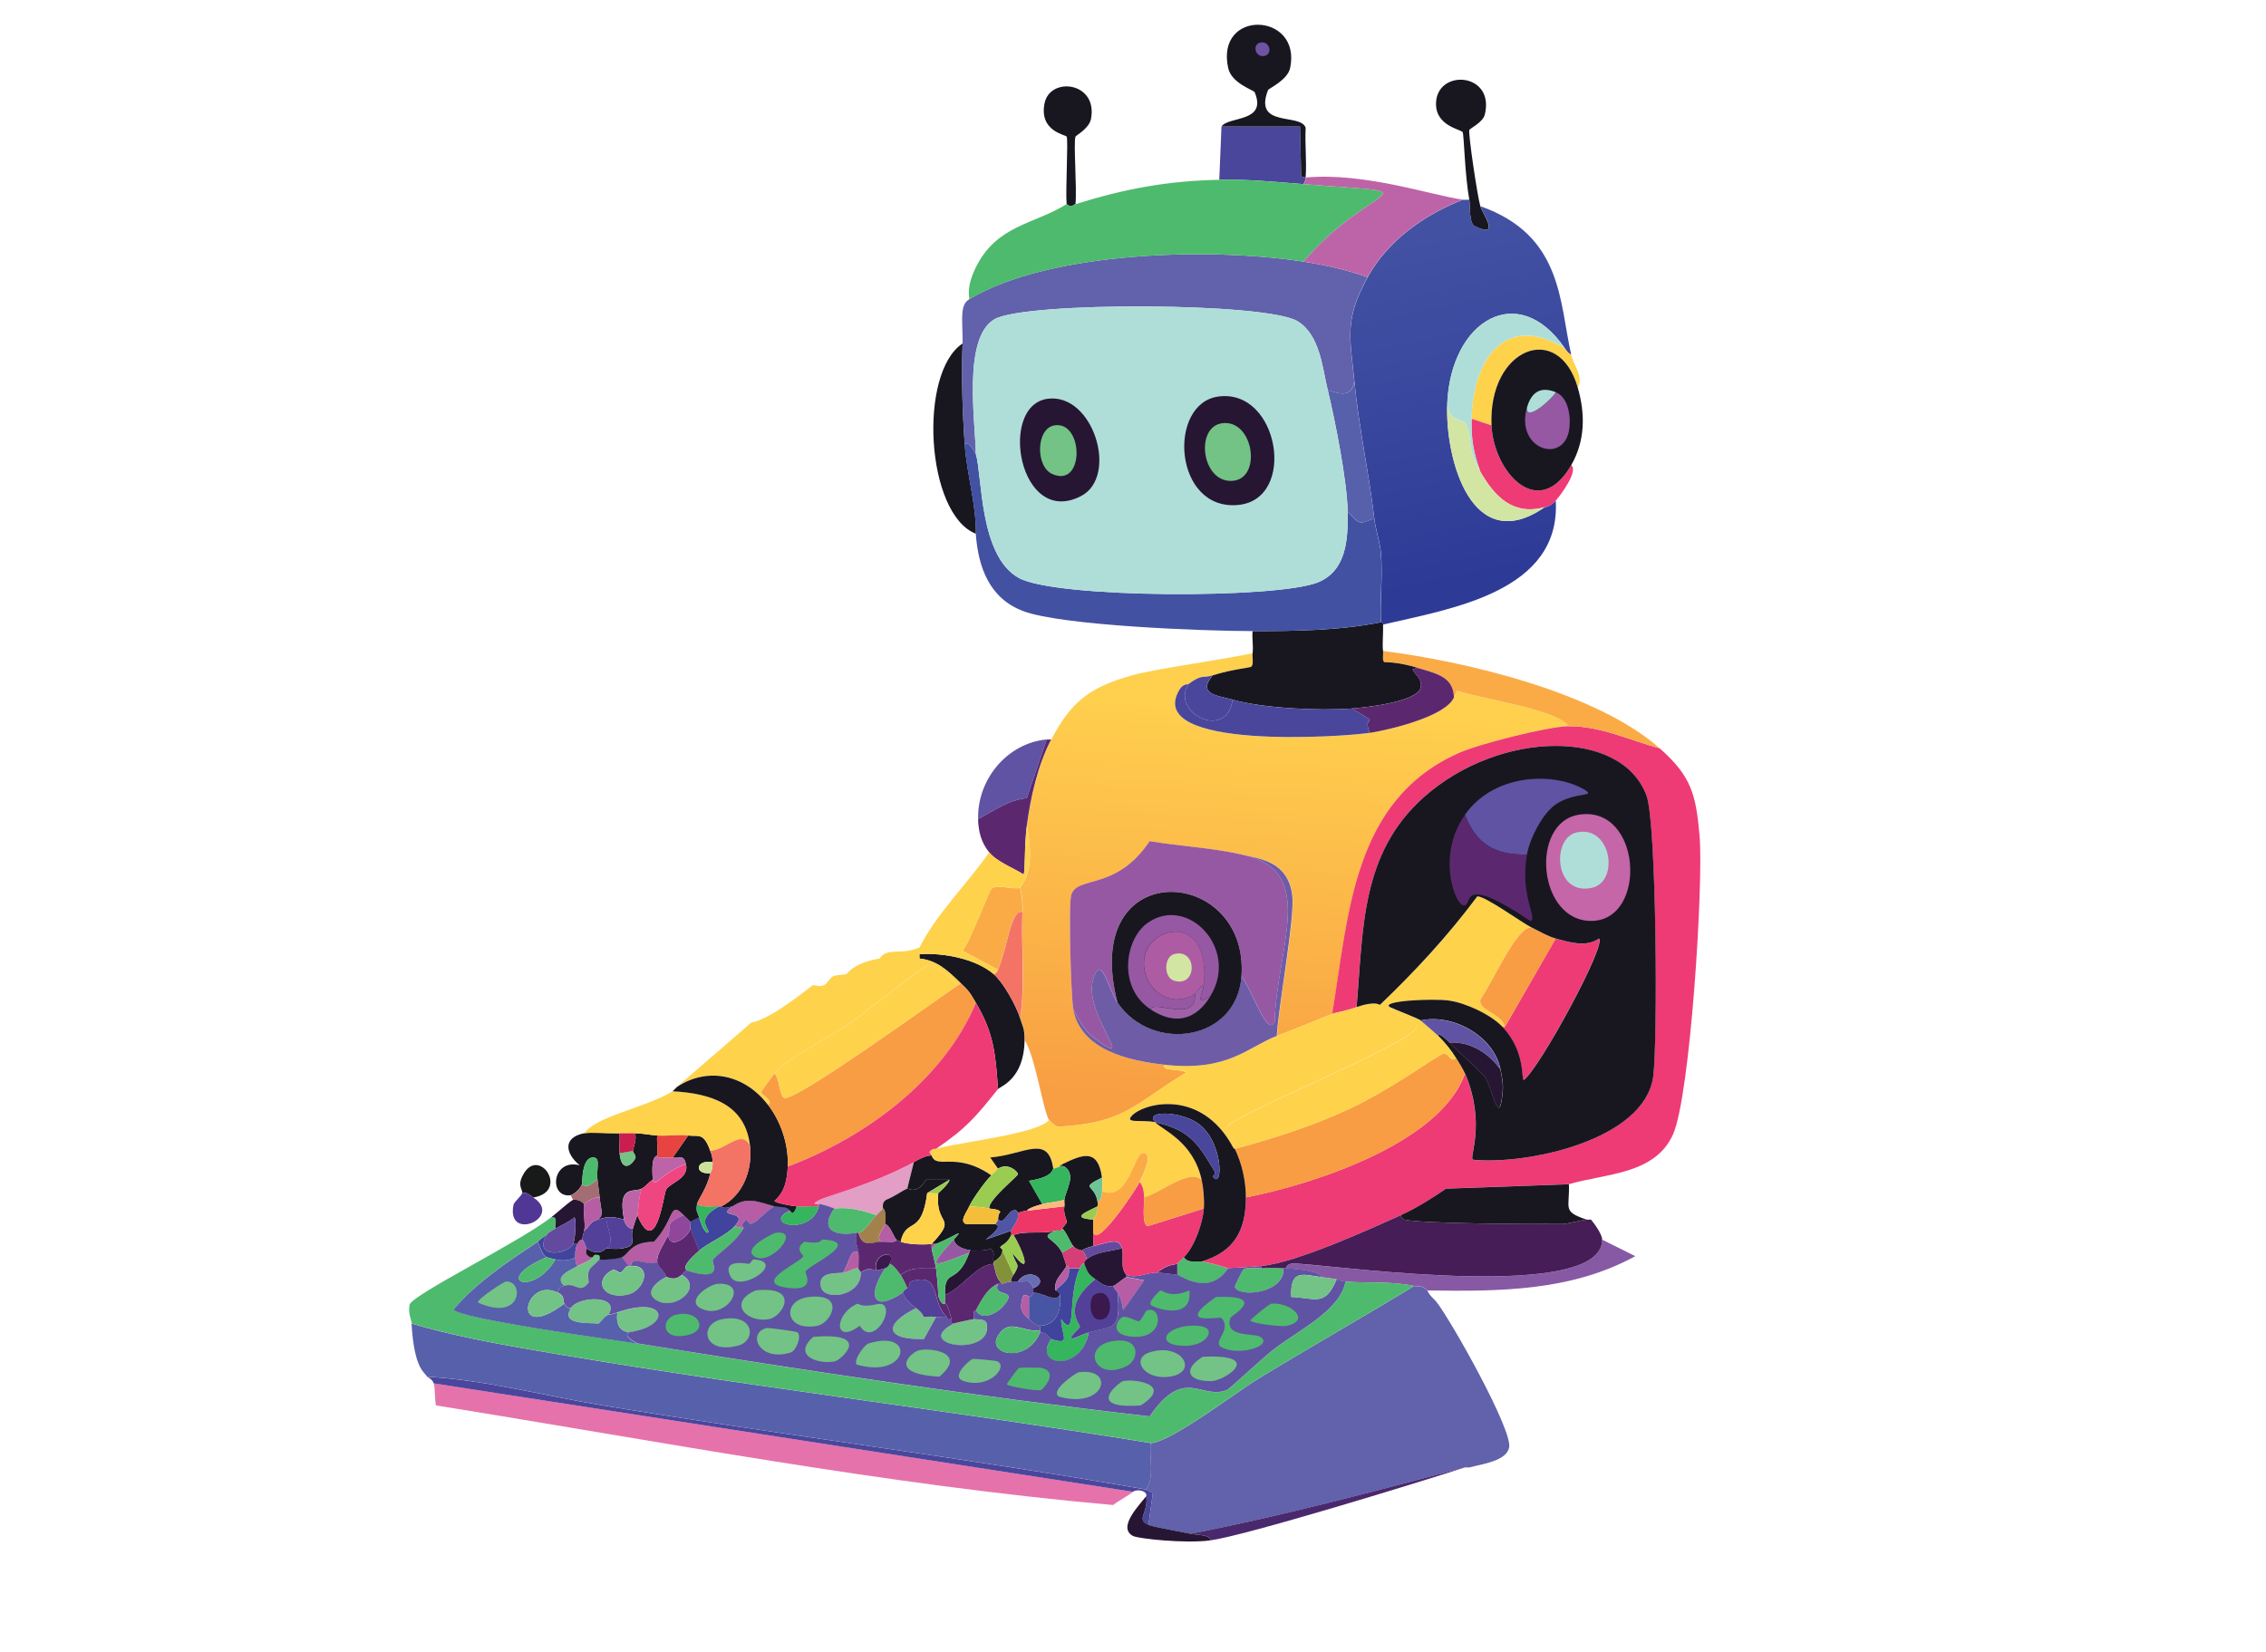 <?xml version="1.0" encoding="UTF-8"?>
<svg id="Layer_1" data-name="Layer 1" xmlns="http://www.w3.org/2000/svg" xmlns:xlink="http://www.w3.org/1999/xlink" viewBox="0 0 297.99 217.25">
  <defs>
    <style>
      .cls-1 {
        fill: url(#linear-gradient);
      }

      .cls-1, .cls-2, .cls-3, .cls-4, .cls-5, .cls-6, .cls-7, .cls-8, .cls-9, .cls-10, .cls-11, .cls-12, .cls-13, .cls-14, .cls-15, .cls-16, .cls-17, .cls-18, .cls-19, .cls-20, .cls-21, .cls-22, .cls-23, .cls-24, .cls-25, .cls-26, .cls-27, .cls-28, .cls-29, .cls-30, .cls-31, .cls-32, .cls-33, .cls-34, .cls-35, .cls-36, .cls-37, .cls-38, .cls-39, .cls-40, .cls-41, .cls-42, .cls-43, .cls-44, .cls-45, .cls-46, .cls-47, .cls-48, .cls-49, .cls-50, .cls-51, .cls-52, .cls-53, .cls-54, .cls-55, .cls-56, .cls-57, .cls-58 {
        stroke-width: 0px;
      }

      .cls-2 {
        fill: url(#linear-gradient-2);
      }

      .cls-3 {
        fill: #f89d43;
      }

      .cls-4 {
        fill: #f4be3a;
      }

      .cls-5 {
        fill: #49469c;
      }

      .cls-6 {
        fill: #6053a3;
      }

      .cls-7 {
        fill: #4a286d;
      }

      .cls-8 {
        fill: #534099;
      }

      .cls-9 {
        fill: #5055a5;
      }

      .cls-10 {
        fill: #4eba6d;
      }

      .cls-11 {
        fill: #271633;
      }

      .cls-12 {
        fill: #513795;
      }

      .cls-13 {
        fill: #3b184d;
      }

      .cls-14 {
        fill: #5b2870;
      }

      .cls-15 {
        fill: #4854a4;
      }

      .cls-16 {
        fill: #644a9e;
      }

      .cls-17 {
        fill: #6261ab;
      }

      .cls-18 {
        fill: #9658a3;
      }

      .cls-19 {
        fill: #461d56;
      }

      .cls-20 {
        fill: #6f52a2;
      }

      .cls-21 {
        fill: #a46d73;
      }

      .cls-22 {
        fill: #6fc493;
      }

      .cls-23 {
        fill: #6e5ca7;
      }

      .cls-24 {
        fill: #a3814d;
      }

      .cls-25 {
        fill: #584a60;
      }

      .cls-26 {
        fill: #5760ab;
      }

      .cls-27 {
        fill: #839239;
      }

      .cls-28 {
        fill: #181a19;
      }

      .cls-29 {
        fill: #181720;
      }

      .cls-30 {
        fill: #35b55d;
      }

      .cls-31 {
        fill: #40449c;
      }

      .cls-32 {
        fill: #4351a3;
      }

      .cls-33 {
        fill: #cbe199;
      }

      .cls-34 {
        fill: #afded8;
      }

      .cls-35 {
        fill: #e39ec6;
      }

      .cls-36 {
        fill: #ca1e50;
      }

      .cls-37 {
        fill: #ad5ca4;
      }

      .cls-38 {
        fill: #d2e5a3;
      }

      .cls-39 {
        fill: #d53e77;
      }

      .cls-40 {
        fill: #bd64a8;
      }

      .cls-41 {
        fill: #c466a8;
      }

      .cls-42 {
        fill: #9e61a8;
      }

      .cls-43 {
        fill: #b55ea5;
      }

      .cls-44 {
        fill: #b5529f;
      }

      .cls-45 {
        fill: #8f469b;
      }

      .cls-46 {
        fill: #9bcc52;
      }

      .cls-47 {
        fill: #8759a4;
      }

      .cls-48 {
        fill: #72c385;
      }

      .cls-49 {
        fill: #ef4580;
      }

      .cls-50 {
        fill: #f37365;
      }

      .cls-51 {
        fill: #e74340;
      }

      .cls-52 {
        fill: #e672ac;
      }

      .cls-53 {
        fill: #fbab46;
      }

      .cls-54 {
        fill: #ffd24c;
      }

      .cls-55 {
        fill: #fcbb7c;
      }

      .cls-56 {
        fill: #ee3b75;
      }

      .cls-57 {
        fill: #ee3767;
      }

      .cls-58 {
        fill: #676eb3;
      }
    </style>
    <linearGradient id="linear-gradient" x1="171.08" y1="92.52" x2="167.77" y2="146.25" gradientUnits="userSpaceOnUse">
      <stop offset="0" stop-color="#ffd04e"/>
      <stop offset="1" stop-color="#f89e43"/>
    </linearGradient>
    <linearGradient id="linear-gradient-2" x1="187.29" y1="31.2" x2="196.55" y2="75.65" gradientUnits="userSpaceOnUse">
      <stop offset="0" stop-color="#4351a3"/>
      <stop offset="1" stop-color="#2d3b97"/>
    </linearGradient>
  </defs>
  <g>
    <path class="cls-52" d="M149,196.21c-.73.61-1.95,1.21-2.62,1.75-29.91-2.64-59.42-8.34-89.05-13.1-.2-.98-.08-2.19-.29-2.91q45.98,7.13,91.96,14.26Z"/>
    <path class="cls-5" d="M150.74,195.92l.87.44-.58,4.22c-1.7-.7,0-1.5-.29-3.78.18-.67-1.17-1.01-1.75-.58q-45.98-7.13-91.96-14.26c-.18-.6-.85-.82-.87-.87,7.63.41,15.48,2.52,23.14,3.78,23.77,3.92,47.71,6.9,71.44,11.06Z"/>
  </g>
  <path class="cls-47" d="M187.7,169.73c-.76-.77-1.16-.45-1.75-.58-2.9-.65-6.09-.33-9.02-.58-.91-.08-1.04-.28-1.16-.29-.1,0-.91-.18-2.04-.29.07-.78-3.32-1.09-4.66-1.16.3-.83,1.26-.62,1.89-.58,5.62.33,39.78,5.06,39.72-3.2l4.37,2.18c-8.5,4.65-17.94,4.64-27.35,4.51Z"/>
  <path class="cls-35" d="M120.19,152.85l-.87,3.49c-.96.43-1.77,1.1-2.76,1.46-.64.38-.38,1.11-.44,1.16-.29.29-.58.58-.87.87-3.72-1.33-5.24-.84-5.53-.87-.11-.01-1.49-.57-2.04-.58-.97.02-.44-.29.15-.58.97-.49,7.03-2.05,12.37-4.95Z"/>
  <g>
    <path class="cls-17" d="M187.7,169.73c.27.68.99,1.24,1.16,1.46,1.87,2.33,10.08,16.9,9.6,19.21-.37,1.77-3.46,2.15-5.24,2.62-.16.04-.42-.04-.58,0-11.95,3.14-24,6.4-36.09,8.73-1.37-.28-4.87-.89-5.53-1.16l.58-4.22-.87-.44c1.11-1.74.38-4.05.58-6.11,2.64-.1,11.09-6.59,14.11-8.44,6.79-4.15,13.73-8.07,20.52-12.22.59.13.99-.19,1.75.58Z"/>
    <path class="cls-26" d="M151.32,189.81c-.2,2.06.53,4.37-.58,6.11-23.74-4.16-47.67-7.13-71.44-11.06-7.66-1.26-15.51-3.37-23.14-3.78-.31-.62-1.69-.94-2.04-6.98,4.71,1.38,9.58,2.35,14.4,3.2,27.46,4.82,55.27,8.02,82.79,12.51Z"/>
    <path class="cls-10" d="M73.04,161.58c-1.23.68-1.1.83-1.16.87-.98.62-1.1.83-1.16.87-3.89,2.59-8.01,5.3-11.06,8.88.25,1.21,21.57,4.09,24.15,4.51,22.37,3.63,44.88,7.03,67.37,9.6,4.62-6.74,6.85-2.05,10.19-3.49.39-.17,4.66-4.22,6.4-5.53,3.25-2.44,8.52-5.01,9.17-8.73,2.93.25,6.12-.06,9.02.58-6.79,4.15-13.72,8.08-20.52,12.22-3.02,1.84-11.47,8.34-14.11,8.44-27.52-4.49-55.33-7.69-82.79-12.51-4.83-.85-9.69-1.82-14.4-3.2-.03-.5-.48-1.25-.29-2.47.44-1.38,14.11-8.04,18.62-11.49.83-.16.56.55.58,1.46Z"/>
    <path class="cls-7" d="M192.65,193.01c-6.73,2.18-28.87,8.97-33.47,9.6-.03-.78-1.7-.68-2.62-.87,12.08-2.33,24.14-5.59,36.09-8.73Z"/>
    <path class="cls-11" d="M151.03,200.58c.66.27,4.16.88,5.53,1.16.92.19,2.59.1,2.62.87-3.31.45-9.51-.22-10.19-.58-2.1-1.12.88-4.1,1.75-5.24.29,2.28-1.41,3.08.29,3.78Z"/>
    <path class="cls-10" d="M158.02,165.95c1.74.24,3.31.86,3.49.87-2.49,3.81-6.31.92-6.69.87v-1.46c.05-.03.69-.69.87-.87.6.86,1.54.47,2.33.58Z"/>
    <path class="cls-16" d="M75.37,163.62c-.82,1.52-5.32,1.84-3.49-1.16.06-.04-.06-.2,1.16-.87.84-.46,1.73-.82,2.47-1.46.34.26.09,3.05-.15,3.49Z"/>
    <path class="cls-31" d="M75.37,163.62h.58c-.07.27-.35.41-.29,1.75-.79.49-1.76.48-2.62.29-.34-.08-1.11-.26-1.16-.29-.62-.39-.88-1.42-1.16-2.04.06-.04.19-.26,1.16-.87-1.82,3.01,2.67,2.69,3.49,1.16Z"/>
    <path class="cls-10" d="M165.87,166.82c.83-.09,2.02-.03,2.91,0,.2,3.34-5.91,3.9-6.4,2.47-.05-.14,1.05-2.27,1.16-2.33.62-.33,1.62-.07,2.33-.15Z"/>
    <path class="cls-31" d="M96.32,158.67c-2.37,1.64,2.35.38.29,2.62-1.14,1.25-3.41,2.12-4.66,3.2-.46-.95-.77-1.93-1.16-2.91-.08-.2.08-.72,0-.87l1.16-.58c.25.73.41,1.49,1.02,2.04.88-.29-1.99-1.59,1.6-3.49.1,0,.19,0,.29,0,.07,0-.03.41,1.46,0Z"/>
    <path class="cls-43" d="M101.85,158.67c-1.89,1.11-3.1,3.38-3.64,1.75-1.12.82-.35,1.02-.44,1.16l-1.16-.29c2.06-2.24-2.66-.98-.29-2.62,1.95-1.35,3.47-.56,5.53,0Z"/>
    <path class="cls-43" d="M77.12,164.2c.07.19-.08.6,0,.73.4.59.8.4.87.44-.51.56-1.38.79-2.04,1.16-.32-.44-.27-.67-.29-1.16-.06-1.34.22-1.47.29-1.75.15-.56.57-.54.58-.58.3.22.45.81.58,1.16Z"/>
    <path class="cls-30" d="M142.59,166.24c.54,1.38.53,1.33,1.46,2.04-4.51,3.61-2.01,5.83-2.04,6.26,0,.09-1.26,1.25-1.16,1.46.13.29,1.37-.46,2.33-.73-1.03,5.37-7.46,4.45-4.95.87,2.73.88,1.34-.44,1.31-2.62,2.18,2.93.73-2.9,2.47-6.69.42-.92.51-.49.58-.58Z"/>
    <path class="cls-14" d="M91.96,164.49c-2.68,2.33-1.57,2.4-1.75,2.62-.03.03-.49.5-.58.58-1.02.93-1.85.2-2.04.29-.17-.82-1.09-1.18-1.16-2.04-.09-1.03,1.02-2.58,1.46-3.49.07,1.96,2.59.4,2.91-.87.4.98.71,1.96,1.16,2.91Z"/>
    <path class="cls-31" d="M142.01,166.82c-1.75,3.79-.29,9.62-2.47,6.69.03,2.18,1.42,3.5-1.31,2.62-.29-.09-.44-.87-1.46-.87.03-.08-.03-.2,0-.29.04-.16-.02-.4,0-.58,2.25-.08,2.85-2.25,2.62-4.07-.06-.49-.58-.54-.58-.58.86-.97,1.92-1.29,1.75-2.91h1.46Z"/>
    <path class="cls-10" d="M97.78,161.58c-1.36,2.26-3.36,3.16-4.07,4.22-.15.22,1.64,2.97-3.49,1.31.18-.22-.93-.29,1.75-2.62,1.24-1.08,3.51-1.96,4.66-3.2l1.16.29Z"/>
    <path class="cls-10" d="M115.24,159.84c-.71.7-1.37,2.06-2.33,2.33-.09.02-.2-.02-.29,0-2.83.46-4.9-.32-2.91-3.2.28.03,1.81-.46,5.53.87Z"/>
    <path class="cls-43" d="M89.92,159.84c-2.75,1.14-1.57,1.64-2.04,2.62-.43.91-1.55,2.46-1.46,3.49-1.05.8-3.37-.9-3.49.58-.1,0-.2-.01-.29,0l-.87-1.16c.89-.36,1.14-2.03,4.22-2.04,2.78-2.92,1.99-5.55,3.93-3.49Z"/>
    <path class="cls-48" d="M123.1,173.22l-1.6,2.91c-5.13.11-5.35-1.95-1.02-4.07.95.69.95,1.14,1.02,1.16.08.03.7-.11,1.6,0Z"/>
    <path class="cls-48" d="M82.65,175.26c-.11-.13-1.8-.08-1.46-2.62,6.53-2.3,7.26,1.83,1.46,2.62Z"/>
    <path class="cls-48" d="M125.42,174.1c.12-.06,2.49-.59,2.62-.58,1.13.07,1.88-.04,1.75,1.31-.35,3.62-9.72,2.05-4.37-.73Z"/>
    <path class="cls-15" d="M139.39,170.31c.24,1.83-.37,4-2.62,4.07-.54.02-1.08-.55-1.46-.87v-2.91s.35-.02.58-.58c1.38.02,2.93,1.39,3.49.29Z"/>
    <path class="cls-48" d="M87.59,167.98c.19-.09,1.02.64,2.04-.29,2.9,1.59-.67,4.62-3.06,3.49-2.05-.97-.38-2.51,1.02-3.2Z"/>
    <path class="cls-48" d="M80.03,172.93c-.54.19-.87.83-1.31,1.16-1.21-.14-5.05.24-3.64-2.04.98-1.59,6.54-1.72,4.95.87Z"/>
    <path class="cls-10" d="M118.44,167.69c.19.28.76,1.35.87,1.75-.49.32-.55.56-.58.58-4.06,2.76-4.64.24-2.33-3.2.35-.18.4-.23.58-.58.4-.04,1.22,1.12,1.46,1.46Z"/>
    <path class="cls-48" d="M112.91,166.82c0,.28.32.32.29.58.06,3.13-4.79,3.76-5.24,1.89-.5-2.11,2.18-1.76,2.91-1.89,1.09-.19,1.19-.61,2.04-.58Z"/>
    <path class="cls-48" d="M78.86,165.66c-1.14,1.27-1.74,1-1.46,3.06-1.19,1.61-1.67-.09-3.2.44-1.41-1.24.74-2.05,1.75-2.62.66-.37,1.53-.61,2.04-1.16.03.02-.07-.48.73-.29.25.06.12.58.15.58Z"/>
    <path class="cls-10" d="M131.24,168.86c-.87,1.96,3,.42.58,3.06-.93,1.02-2.85,1.77-3.49.44.71-1.31,1.49-2.89,2.91-3.49Z"/>
    <path class="cls-43" d="M146.96,170.02c-.18-.33-.45-.53-.58-.87.34-.06,1.26-.98,1.75-1.16l2.33.44-2.76,3.93c-.11-.92-.27-1.5-.73-2.33Z"/>
    <path class="cls-13" d="M116.99,166.24c-.18.35-.23.4-.58.58-.05.03-.96.25-1.16.29-.61-2.23,2.81-2.94,1.75-.87Z"/>
    <path class="cls-7" d="M154.82,166.24v1.46c-.88-.11-1.73-.26-2.62-.29,1.18-1.11,2.5-1.09,2.62-1.16Z"/>
    <g>
      <path class="cls-6" d="M109.71,158.96c-1.99,2.88.08,3.66,2.91,3.2-.19,1.25.23,2.04.29,2.62-1.02-.73-1.11,1.06-2.04,2.62-.73.13-3.41-.22-2.91,1.89.45,1.87,5.3,1.23,5.24-1.89,1.32-.94,1.6-.2,2.04-.29.2-.04,1.11-.26,1.16-.29-2.32,3.45-1.73,5.96,2.33,3.2.32.91,1,1.5,1.75,2.04-4.33,2.12-4.11,4.19,1.02,4.07l1.6-2.91c.47.06,1.05-.08,1.46,0,.03,0-.1.4.58.29.06.23-.15.6.29.58-5.36,2.77,4.02,4.34,4.37.73.13-1.35-.62-1.24-1.75-1.31-.14-1.3.26-1.11.29-1.16.64,1.34,2.56.58,3.49-.44,2.41-2.64-1.45-1.1-.58-3.06.12-.05.41.05.58,0,.38-.1.78-.27,1.16-.29.29-.02.59-.01.87,0,1.58.06,1.43-.35,2.04.87.01.03.01.56,0,.58-.23.56-.56.55-.58.58-.02.04-.65-.7-.87.15-.42,1.55,0,2,.87,2.76.37.32.92.89,1.46.87-.02.19.04.42,0,.58-2.23.41-4-1.73-5.53.73-1.58,2.54,3.88,3.7,5.53-.44,1.02,0,1.17.78,1.46.87-2.51,3.58,3.92,4.5,4.95-.87,3.11-.86,4.29-.11,3.78-5.24.46.82.61,1.41.73,2.33l2.76-3.93-2.33-.44v-.29c1.4.57,2.7-.35,4.07-.29.89.04,1.74.18,2.62.29.38.05,4.2,2.93,6.69-.87.22.01,3.78-.23,4.37-.29v.29c-.71.08-1.71-.18-2.33.15-.12.06-1.21,2.19-1.16,2.33.49,1.43,6.6.87,6.4-2.47.1,0,.19,0,.29,0,1.33.07,4.73.39,4.66,1.16-2.09-.21-4.13-1.26-3.93,2.62,3.26.14,4.43,1.31,5.97-2.33.13,0,.26.21,1.16.29-.65,3.72-5.91,6.29-9.17,8.73-1.74,1.31-6.01,5.36-6.4,5.53-3.34,1.44-5.57-3.25-10.19,3.49-22.49-2.58-45-5.98-67.37-9.6-2.16-1.21-.99-1.26-1.16-1.46,5.8-.79,5.07-4.92-1.46-2.62-1.03.36-1.09.27-1.16.29,1.59-2.59-3.96-2.46-4.95-.87-.4.12-.71-.3-.87-.58-.28-.49.17-.95-.87-1.46.36-.98.41-.71.87-.87,1.53-.52,2.01,1.18,3.2-.44-.28-2.05.32-1.79,1.46-3.06.65.09,2.34-.06,2.91-.29l.87,1.16c-.42.04-.74.77-1.02.87-.29.1-.73-.52-1.16-.29-2.4,1.29-1.29,3.89,2.04,3.2,2.18-.45,3.4-3.92.44-3.78.13-1.48,2.45.22,3.49-.58.08.86.99,1.22,1.16,2.04-1.4.69-3.06,2.23-1.02,3.2,2.39,1.13,5.95-1.91,3.06-3.49.09-.08.56-.55.58-.58,5.13,1.66,3.34-1.09,3.49-1.31.72-1.06,2.71-1.96,4.07-4.22.09-.14-.69-.34.44-1.16.53,1.63,1.75-.64,3.64-1.75.49.13,1.64-.04,2.04.58-3.86,1.81,2.82,3.38,3.78-.58.02-.09-.02-.2,0-.29.54.01,1.93.57,2.04.58Z"/>
      <g>
        <path class="cls-30" d="M107.67,158.67c-.96,3.96-7.64,2.39-3.78.58.07-.03.39.87.87-.58.96.08,1.95-.06,2.91,0Z"/>
        <path class="cls-48" d="M173.73,167.98c1.13.11,1.93.28,2.04.29-1.53,3.64-2.7,2.47-5.97,2.33-.2-3.88,1.84-2.83,3.93-2.62Z"/>
        <path class="cls-10" d="M159.91,170.6c7.01-.29,2,2.43,1.89,2.76-.87,2.61,3.12,1.96,3.93,2.47,1.77,1.13-2.57,2.56-4.95,1.46-1.63-.76,1.37-2.25-.15-3.93-.22-.25-6.39,1.19-.73-2.76Z"/>
        <path class="cls-10" d="M108.11,163.04c5.53.23-1.71,3.3-2.18,4.22-.08.16,1.35,2.46-1.89,2.18-5.72-.5,1.3-3.37,1.6-4.22.04-.11-1.25-.97.15-1.89,2.29.39,2.2-.3,2.33-.29Z"/>
        <path class="cls-48" d="M112.77,171.48c1.64.81,3.15-.63,3.64.44.66,1.44-1.85,4.91-3.35,2.47-3.48,2.58-3.36-1.63-.29-2.91Z"/>
        <path class="cls-48" d="M99.38,169.73c5.99-.64,3.54,3.46,1.75,3.78-3,.54-5.48-2.22-1.75-3.78Z"/>
        <path class="cls-48" d="M106.36,170.6c4.97-.57,2.92,3.44,1.16,3.78-4.38.86-4.77-3.37-1.16-3.78Z"/>
        <path class="cls-48" d="M95.01,173.51c4.22-.77,4.49,2.85,2.04,3.49-4.64,1.22-5.19-2.92-2.04-3.49Z"/>
        <path class="cls-48" d="M82.94,166.53c2.97-.14,1.74,3.33-.44,3.78-3.33.69-4.44-1.91-2.04-3.2.43-.23.87.4,1.16.29.28-.1.59-.83,1.02-.87.1-.01.19,0,.29,0Z"/>
        <path class="cls-10" d="M146.23,176.42c3.8-.7,3.6,2.38,2.04,3.2-4.23,2.23-6.13-2.45-2.04-3.2Z"/>
        <path class="cls-48" d="M114.22,176.71c6.35-1.96,5.22,4.8-1.6,2.76-.33-.76,1.11-2.61,1.6-2.76Z"/>
        <path class="cls-48" d="M106.95,175.84c7.97-.65,3.54,3.05,2.91,3.2-2.1.51-5.78-.67-2.91-3.2Z"/>
        <path class="cls-48" d="M141.87,180.5c4.85-.66,3.51,4.92-2.62,3.2-1.25-.79,2.27-3.15,2.62-3.2Z"/>
        <path class="cls-48" d="M151.18,177.88c4.25-1.37,6.57,2.64,2.62,3.2-3.4.48-5.13-2.39-2.62-3.2Z"/>
        <path class="cls-10" d="M136.77,174.97c-.03.09.03.21,0,.29-1.65,4.13-7.11,2.97-5.53.44,1.53-2.46,3.3-.32,5.53-.73Z"/>
        <path class="cls-48" d="M147.69,181.66c1.3-.31,6.77.35,2.33,3.2-7.6.55-2.71-3.11-2.33-3.2Z"/>
        <path class="cls-48" d="M100.83,174.68c.2-.05,3.93.43,4.07.58.55.58-.26,2.42-.87,2.62-4.15,1.36-5.88-2.55-3.2-3.2Z"/>
        <path class="cls-48" d="M158.16,178.46c8.25-.39,2.92,3.16,1.16,3.2-2.98.08-3.94-1.46-1.16-3.2Z"/>
        <path class="cls-48" d="M120.91,177.59c1.78-.35,6.27.45,2.62,3.49-7.1-.39-3.6-3.3-2.62-3.49Z"/>
        <path class="cls-48" d="M127.9,178.75c.22-.06,3.05.23,3.2.29,1.58.62-.93,3.74-4.37,2.62-1.88-.62.95-2.86,1.16-2.91Z"/>
        <path class="cls-48" d="M94.43,168.86c4.35-.24.98,5.01-2.33,3.2-1.91-1.04,1.15-3.14,2.33-3.2Z"/>
        <path class="cls-10" d="M150.89,172.35c1.93-.62,2.26,3.66-1.75,3.49-3.51-.15-2.19-2.41-1.46-2.62.48-.14,1.93.6,2.04.58.44-.1.85-1.35,1.16-1.46Z"/>
        <path class="cls-10" d="M134.01,179.92c.14-.05,2.61-.06,2.91,0,2.45.52.2,2.83,0,2.91-.5.21-4.42-.5-4.51-.73-.05-.12,1.47-2.13,1.6-2.18Z"/>
        <path class="cls-10" d="M167.18,171.48c2.35-.26,5.41,2.14,2.04,2.91-.7.16-4.73-.31-4.8-.73.47-.49,2.47-2.15,2.76-2.18Z"/>
        <path class="cls-10" d="M157.58,174.39c2.59.19,1.22,2.54-1.46,2.62-4.7.14-2.86-2.94,1.46-2.62Z"/>
        <path class="cls-10" d="M152.63,169.73c.2-.03,1.28,1.11,3.78,0,.48,4.21-4.92,2.22-5.09,1.89-.27-.53,1.2-1.87,1.31-1.89Z"/>
        <path class="cls-48" d="M99.09,165.66c4.54.25-1.91,4.63-3.06,2.18-1.11-2.38,2.28-1.58,2.47-1.6.12-.01.48-.59.58-.58Z"/>
        <path class="cls-10" d="M88.9,172.93c2.96-.73,4.23,1.96,1.75,2.62-3.73,1-3.84-2.1-1.75-2.62Z"/>
        <path class="cls-10" d="M102,162.16c3.44-.49-.54,4.24-2.62,3.2-2.11-1.06,2.37-3.17,2.62-3.2Z"/>
        <path class="cls-43" d="M112.91,164.78c.06.65,0,1.38,0,2.04-.85-.03-.94.39-2.04.58.93-1.56,1.02-3.35,2.04-2.62Z"/>
        <path class="cls-43" d="M135.32,170.6v2.91c-.88-.76-1.29-1.22-.87-2.76.23-.84.85-.11.87-.15Z"/>
      </g>
    </g>
    <g>
      <path class="cls-26" d="M71.88,165.37c-7.37,3.16-1.77,5.28,1.16.29.85.19,1.83.2,2.62-.29.02.5-.03.72.29,1.16-1.01.57-3.15,1.38-1.75,2.62-.46.16-.51-.11-.87.87-4.43-2.16-6.23,6.82.87,1.46.16.28.47.7.87.58-1.41,2.28,2.43,1.89,3.64,2.04.44-.34.77-.98,1.31-1.16.07-.02.13.07,1.16-.29-.34,2.54,1.35,2.49,1.46,2.62.17.2-1,.24,1.16,1.46-2.58-.42-23.9-3.31-24.15-4.51,3.05-3.58,7.17-6.28,11.06-8.88.29.62.54,1.65,1.16,2.04Z"/>
      <path class="cls-48" d="M73.33,170.02c1.04.51.59.97.87,1.46-7.11,5.36-5.3-3.61-.87-1.46Z"/>
      <path class="cls-48" d="M66.5,168.57c2.46-.22,2.21,5.4-3.64,2.76-.16-.45,3.41-2.74,3.64-2.76Z"/>
      <path class="cls-10" d="M73.04,165.66c-2.94,4.99-8.53,2.87-1.16-.29.05.03.82.21,1.16.29Z"/>
    </g>
    <path class="cls-30" d="M94.58,158.67c-3.59,1.91-.72,3.2-1.6,3.49-.6-.55-.77-1.31-1.02-2.04-.27-.78-.49-.81-.29-1.75.88.51,1.94.25,2.91.29Z"/>
    <path class="cls-24" d="M116.4,161c-.19.77-1.28,1.43-.58,2.33-1.05.06-2.39.91-2.91-1.16.96-.27,1.62-1.63,2.33-2.33.29-.29.58-.59.87-.87.41.03.39,1.64.29,2.04Z"/>
  </g>
  <g>
    <path class="cls-1" d="M164.71,85.92c-.07.49.17,1.4-.15,1.75-.18.19-2.34.3-5.09,1.16-1.42.45-1.3-.22-3.2,1.16-.06.04-.69-.08-1.16.73-4.76,8.01,21.53,6.23,25.03,5.67,2.8-.44,9.98-2.19,11.06-4.66l.44-.87c4.08,1.26,13.01,2.47,14.7,4.66-2.7.02-11.69,2.3-14.4,3.49-14,6.17-14.55,21.13-16.73,34.34-2.44.95-4.8,1.98-7.28,2.91.28-4.35,2.39-15.56,2.04-18.48-.54-4.47-4.27-4.84-6.69-5.38-3.97-.89-8.07-1.08-12.08-1.75-4.48,6.66-9.62,4.45-10.33,7.13-.35,1.3-.04,13.24.29,14.99,1.02,5.32,7.17,6.73,11.93,7.28-.2.94,1.85.45,2.91,1.02-6.86,4.17-8.07,6.65-16.73,7.13-.26.16-1.27-.81-1.31-.87-.76-1.13-1.83-8.43-3.2-10.48.02-1.63-.25-1.77-.58-2.91.67-4.62.1-9.33.29-13.97.08-2.03-.3-3.04-.29-3.2.03-.42,2.12-1.71.87-8.15.49-3.73,1.44-7.98,3.2-11.35,2.65-5.09,5.16-6.9,10.62-8.44,3.13-.88,11.85-2.04,15.86-2.91Z"/>
    <path class="cls-56" d="M218.26,98.43c4.1,3.63,4.77,5.98,5.24,11.49.54,6.28-1.22,34.21-3.49,39.29-2.38,5.31-8.87,5.13-13.68,6.55l-16.15.58c-1.91,1.3-3.86,2.54-5.97,3.49-4.57,2.07-13.69,6.21-18.33,6.69-.59.06-4.15.3-4.37.29-.18,0-1.75-.63-3.49-.87,4.28-1.31,5.83-4.06,5.82-8.44,8.91-1.74,25.66-7.18,28.81-16.3,2.79,6.59.51,11.07,1.02,11.35,6.94.71,22.55-2.51,23.72-10.91.61-4.36.46-33.33-.87-36.96-3.27-8.92-19.36-8.64-29.25.15-8.34,7.41-7.98,17.3-8.88,27.65-1.33.48-2.89.75-3.2.87,2.18-13.21,2.73-28.17,16.73-34.34,2.71-1.19,11.71-3.47,14.4-3.49,4.14-.03,8.02,1.85,11.93,2.91Z"/>
    <path class="cls-53" d="M218.26,98.43c-3.91-1.06-7.8-2.94-11.93-2.91-1.69-2.19-10.62-3.4-14.7-4.66l-.44.87c-.06-2.68-2.26-3.12-4.37-3.78-1.57-.49-3.15-.86-4.8-.87-.3-.21-.09-1.07-.15-1.46,10.95,1.38,28.09,5.47,36.38,12.8Z"/>
    <g>
      <path class="cls-19" d="M208.65,160.42c.19,0,.39,0,.58,0,.5.6,1.45,1.94,1.46,2.62.06,8.26-34.1,3.54-39.72,3.2-.63-.04-1.6-.25-1.89.58-.1,0-.19,0-.29,0-.89-.03-2.08-.09-2.91,0v-.29c4.64-.49,13.76-4.63,18.33-6.69-.02.18.34.56.44.58,2.52.56,16.89.6,20.95.58.25,0,2.81-.58,3.06-.58Z"/>
      <path class="cls-29" d="M206.32,155.76c.12,3.21-.92,3.58,2.33,4.66-.25,0-2.81.58-3.06.58-4.06.02-18.43-.02-20.95-.58-.09-.02-.45-.4-.44-.58,2.11-.95,4.06-2.2,5.97-3.49l16.15-.58Z"/>
    </g>
    <path class="cls-29" d="M81.48,149.07c.06.86-.08,1.76,0,2.62.24,2.51,1.53,1.66,2.04.73.23-.41-.32-.84-.29-1.02.14-.76.5-1.49.29-2.33,1.03,0,1.94.23,2.91.29-.09.82.13,1.87,0,2.62-.03.17-.87-.25-.58,3.2-.57.32-.88.85-1.46,1.16-1.05.57-3.22-.61-2.33,4.07-.78-.24-1.5-.37-2.33-.29-.06,0-1.1.27-1.16.29.92-.54.44-1.17.29-2.91-.07-.74-.22-1.55-.29-2.33-.15-1.55.39-2.8-.44-2.91-1.67-.22-1.53,3.29-1.6,3.49-.28.86-1.35,1.44-1.46,1.46-2.97.42-2.51-4.9,1.16-3.93-1.92-1.6-2.23-3.65.58-4.22.77-.16,3.26.03,4.66,0Z"/>
    <path class="cls-29" d="M126.88,58.57c.29,3.89,1.5,7.72,1.46,11.64-6.62-2.57-7.59-21.22-1.75-25.03-.17,4.28-.02,9.11.29,13.39Z"/>
    <path class="cls-29" d="M194.68,27.14c.34,1.09,2.72,4.27-.73,2.62-.81-.39-.6-2.78-.73-3.49-.6-3.35-.69-8.47-.87-8.88-.17-.38-3.78-.81-3.49-4.07.38-4.3,7.74-3.7,6.4,1.75-.26,1.05-1.97,1.81-2.04,2.04-.15.5,1.09,8.88,1.46,10.04Z"/>
    <g>
      <path class="cls-14" d="M138.23,97.27c-1.76,3.37-2.71,7.62-3.2,11.35-.36,2.69-.18,6.2-.44,6.4-1.33-.86-3.5-1.65-4.51-2.91-1.05-1.31-1.41-2.7-1.46-4.37,2.07-1.1,4.01-2.53,6.4-2.76l2.62-7.71h.58Z"/>
      <path class="cls-6" d="M137.65,97.27l-2.62,7.71c-2.39.23-4.33,1.67-6.4,2.76-.15-5.16,3.78-9.99,9.02-10.48Z"/>
    </g>
    <path class="cls-29" d="M141.43,26.85c-.47.15-.44.54-1.16,0-.17-1.64.23-8.42,0-8.88-.13-.26-3.64-.68-2.91-4.37.71-3.58,7.05-2.83,6.11,2.04-.24,1.27-1.99,2.18-2.04,2.33-.28.82.21,6.83,0,8.88Z"/>
    <path class="cls-28" d="M70.13,157.51c-.48-.31-.78-.74-1.46-.58.12-.39-.63-.87,0-2.18,2.06-4.33,6.36,1.99,1.46,2.76Z"/>
    <path class="cls-11" d="M76.83,158.38c-.21.56.2,2.68,0,3.49-.1.41-.21.73-.29,1.16,0,.04-.43.02-.58.58h-.58c.24-.45.48-3.23.15-3.49-.74.63-1.63.99-2.47,1.46-.03-.9.25-1.61-.58-1.46.98-.75,1.87-1.65,2.91-2.33.14.06.7-.16,1.46.58Z"/>
    <path class="cls-12" d="M70.13,157.51c4,2.6-3.52,5.92-2.62,1.02.09-.48,1.04-1.17,1.16-1.6.67-.16.98.27,1.46.58Z"/>
    <path class="cls-21" d="M78.86,157.51c-.63-.19-2,.77-2.04.87-.76-.74-1.31-.52-1.46-.58-.03-.01-.26-.46-.29-.58.1-.01,1.17-.59,1.46-1.46.78.63,1.32-.18,2.04-.58.08.77.23,1.59.29,2.33Z"/>
    <g>
      <path class="cls-29" d="M181.88,82.14c.05,1.11-.13,2.57,0,3.49.06.38-.15,1.24.15,1.46,1.65.02,3.23.38,4.8.87-2.52-.2.4.75,0,2.47-.45,1.91-7.28,2.63-9.02,2.76-4.21.33-11.7-.02-15.71-1.16-1.85-.53-4.75-.66-2.62-3.2,2.75-.86,4.92-.97,5.09-1.16.32-.34.08-1.25.15-1.75.12-.9-.09-1.98,0-2.91,5.65,0,11.3-.06,16.88-1.16,0,.02.27-.09.29.29Z"/>
      <path class="cls-5" d="M156.27,89.99c-2.36,3.8,5.12,7.5,5.82,2.04,4.01,1.15,11.51,1.5,15.71,1.16,4.25,2.6,1.15.43,2.33,3.2-3.5.55-29.78,2.33-25.03-5.67.48-.8,1.11-.69,1.16-.73Z"/>
      <path class="cls-14" d="M186.83,87.96c2.11.66,4.31,1.1,4.37,3.78-1.08,2.47-8.25,4.21-11.06,4.66-1.18-2.77,1.92-.6-2.33-3.2,1.74-.14,8.58-.85,9.02-2.76.4-1.72-2.52-2.67,0-2.47Z"/>
      <path class="cls-5" d="M159.47,88.83c-2.13,2.54.77,2.67,2.62,3.2-.7,5.46-8.18,1.76-5.82-2.04,1.9-1.39,1.78-.72,3.2-1.16Z"/>
    </g>
    <path class="cls-29" d="M93.41,151.4c.22.63.27.68.29,1.46-2.22-.38-2.48,1.65-.29,1.46-.43,1.98-1.62,3.47-1.75,4.07-.19.94.02.96.29,1.75l-1.16.58c-.03-.05-.71-.7-.87-.87-1.94-2.05-1.15.57-3.93,3.49-3.08,0-3.33,1.68-4.22,2.04-.57.23-2.26.38-2.91.29-.03,0,.1-.52-.15-.58-.79-.19-.69.31-.73.29-.07-.04-.47.15-.87-.44-.08-.12.07-.54,0-.73,1.81,1.14,2.47.02,2.62,0,.21-.03,1.94.29,3.06-.29.78-.57.05-.87.44-2.33.22-.81.56-1.66.58-1.75,2.47,5.85,3.44-2.68,3.78-3.35.46-.89,3.07-1.46,2.62-3.35-.32-1.31-.69-.74-1.75-.87l2.04-2.91c1.36.16,2.03-.46,2.91,2.04Z"/>
    <path class="cls-8" d="M79.74,164.2c-.15.02-.81,1.14-2.62,0-.14-.35-.28-.95-.58-1.16.09-.44.19-.75.29-1.16.86-.63.5-1,1.75-1.46.06-.02,1.1-.29,1.16-.29-.03,1.36,1.28,3.25,0,4.07Z"/>
    <path class="cls-8" d="M82.06,160.42c.08.43.55,1.31,1.16,1.16-.39,1.46.35,1.76-.44,2.33-1.12.58-2.84.26-3.06.29,1.28-.83-.03-2.72,0-4.07.83-.08,1.55.05,2.33.29Z"/>
    <path class="cls-40" d="M88.47,152.27c1.06.14,1.43-.44,1.75.87-1.77.45-3.64,2.18-3.93,2.33-.4.2-.41-.3-.44-.29-.29-3.45.55-3.03.58-3.2.02.56,1.07.17,2.04.29Z"/>
    <path class="cls-40" d="M83.81,159.84c-.02.09-.36.93-.58,1.75-.62.15-1.08-.74-1.16-1.16-.9-4.68,1.28-3.5,2.33-4.07-.45,1.13-.39,2.64-.58,3.49Z"/>
    <path class="cls-43" d="M78.86,157.51c.15,1.74.63,2.37-.29,2.91-1.24.45-.88.82-1.75,1.46.2-.81-.21-2.94,0-3.49.04-.1,1.41-1.07,2.04-.87Z"/>
    <path class="cls-10" d="M78.57,155.18c-.72.41-1.26,1.21-2.04.58.07-.2-.07-3.71,1.6-3.49.83.11.29,1.36.44,2.91Z"/>
    <path class="cls-48" d="M83.23,151.4c-.03.18.52.6.29,1.02-.51.93-1.79,1.78-2.04-.73l1.75-.29Z"/>
    <g>
      <path class="cls-5" d="M171.69,23.35c-.03.44-.1.51-.29.87-3.7-.3-7.33-.66-11.06-.58l.29-6.98h10.33l.15,6.55.58.15Z"/>
      <g>
        <path class="cls-29" d="M171.69,23.35l-.58-.15-.15-6.55h-10.33c.91-1.4,6.04-.5,4.37-4.51-.13-.31-3.04-1.14-3.49-3.2-1.7-7.8,9.69-7.36,8.15,0-.34,1.61-2.82,2.68-2.91,2.91-1.95,5.02,4.28,2.97,4.95,4.95-.11,2.17.15,4.38,0,6.55Z"/>
        <path class="cls-20" d="M165.73,5.6c1.23-.28,1.69,1.49.58,1.75-1.23.28-1.69-1.49-.58-1.75Z"/>
      </g>
    </g>
    <g>
      <path class="cls-54" d="M201.38,122c-1.91-.11-4.8,6.62-6.69,9.46-.38,1.47,2.89,1.82,3.2,3.64h-.29c-1.57-1.66-4.92-3.2-7.13-3.49-2.15-.28-8.98.04-7.71.87.06,1.3,4.5,1.66,3.35,2.91-2.55,2.77-24.66,11.55-24.88,12.95-.09.59,1.85,1.91.87,2.47-4.16-7.63-11.59-5.78-13.24-4.07-1.06,1.09,1.33.49,3.06.87,1,1.04,5.01,2.52,6.11,7.57-1.65-1.48-5.16,1.6-7.57,2.33-.07-.83-.04-1.26-.58-2.04.26-.55,2-3.88.44-3.78-1.18.08-1.95,6.51-5.38,4.95.04-.5.06-1.28,0-1.75-.54-3.91-2.58-3.02-5.24-1.75-.41.2-.27.28-.29.29-.6.29-.83.27-.87.29-.68-4.59-3.79-1.83-8.29-1.46l1.02,1.46c-.05.03-.45.48-.87.87-4.7-3.23-7.18-.68-7.86-2.62l-.29-.44c.39-.58.83-.41.87-.44,4.04-1.01,13.42-2,14.84-3.78.04.07,1.05,1.03,1.31.87,8.67-.48,9.87-2.96,16.73-7.13-1.06-.57-3.11-.08-2.91-1.02,8.47.97,11.02-2.35,14.84-3.78,2.47-.93,4.83-1.96,7.28-2.91.31-.12,1.87-.39,3.2-.87.71-.26,2.36-.74,3.06-.29,4.64-4.43,8.97-9.11,12.8-14.26.82-.22,6.03,3.55,7.13,4.07Z"/>
      <path class="cls-3" d="M191.48,139.17c.38.6.9,1.41,1.16,2.04-3.15,9.12-19.9,14.56-28.81,16.3,0-2.16-.5-4.42-1.46-6.4,4.87-1.31,9.8-2.87,14.4-4.95,6.31-2.84,12.34-7.51,13.1-7.57.72-.05.84,1.23,1.6.58Z"/>
      <path class="cls-54" d="M186.83,134.23c.13.09,2.01,1.74,2.33,2.04.86.83,1.69,1.89,2.33,2.91-.76.65-.88-.63-1.6-.58-.75.06-6.79,4.72-13.1,7.57-4.6,2.07-9.54,3.63-14.4,4.95,0-.02-.08.1-.29-.29.98-.56-.97-1.88-.87-2.47.22-1.4,22.33-10.18,24.88-12.95,1.15-1.25-3.29-1.61-3.35-2.91.95.42,3.6,1.43,4.07,1.75Z"/>
    </g>
    <path class="cls-56" d="M150.45,157.51c.06.7-.34,3.47.44,3.78l7.42-2.33c-.13,1.89-1.23,5.05-2.62,6.4-.19.18-.82.84-.87.87-.12.08-1.44.05-2.62,1.16-1.37-.06-2.67.86-4.07.29-.89-.99-.3-2.44-.58-3.49-.37-1.41-1.46-.86-3.78-.29.03-.77-.04-1.56,0-2.33-.21,3.69,5.68-5.2,6.11-6.11.54.77.51,1.21.58,2.04Z"/>
    <path class="cls-29" d="M122.51,151.98c.67,1.94,3.15-.62,7.86,2.62-.74.68-2.48,3.12-2.91,4.07-.4.89-1.32,1.97-.44,2.33h3.93c-.05.13,1.25.08-1.31,2.04l3.35-1.16c-.06.12.06.46,0,.58-.6,1.25-1.26,1.24-1.46,1.6-.02.03.38.26.29.44-.04.08.09.76-1.16,1.46-.16-.56.31-1.3-.44-1.75-.17.35-2.35.31-2.47.29-.94-.18-2.08-.45-2.33-1.46,1.46-1.6.38-.52-2.33.58-.19.01-.39-.02-.58,0,3.54-3.77.41-2.18.87-6.69.1-.05,1.54-1.37,1.46-1.75h-3.06c-1.24,2.02-2.33,1.1-2.47,1.16l.87-3.49c.68-.37,1.52-.87,2.33-.87Z"/>
    <g>
      <path class="cls-56" d="M197.59,135.1h.29l6.69-11.64c1.84.52,4.05,1.17,5.67,0,1.12.65-7.85,17.19-9.89,18.62-.33-.2.21-3.82-2.76-6.98Z"/>
      <path class="cls-3" d="M201.38,122c1.04.5,2.1,1.14,3.2,1.46l-6.69,11.64c-.31-1.82-3.58-2.16-3.2-3.64,1.89-2.83,4.78-9.57,6.69-9.46Z"/>
    </g>
    <path class="cls-29" d="M138.52,153.72c-.16.09.05,1.09-3.2,1.6l1.75,3.06c-2.05.54-1.93.84-2.04.87-.14.04-.44.02-1.16.29-.04.01-.08-.55-.73-.29-.66.27-1.13,1.87-1.89,1.16.01-.84.32-.97.29-1.02-.24-.37-1.11-.35-1.46-.44-.11-1.18,3.76-4.22,3.78-4.51.02-.3-1.26-1.58-2.62-.73l-1.02-1.46c4.51-.37,7.62-3.13,8.29,1.46Z"/>
    <path class="cls-29" d="M144.92,154.89c-3.05,1.53-.92.82-.58,3.2.03.19-.01.39,0,.58-1.8.89-3.47,1.52-.58,1.75,0,.06.04.42,0,1.16-.04.77.03,1.55,0,2.33-.41.1-1.16.28-1.46.58-.05-.04-.7-.04-1.16-.58-.43-.49-.88-1.84-1.46-2.33l.58-.73c.1-.46-.47-1.05-.29-2.18.04-.28-.03-.59,0-.87.14-1.2,1.64-3.26,0-4.37-.04-.03-.32.06-.29-.29,2.66-1.28,4.7-2.16,5.24,1.75Z"/>
    <path class="cls-3" d="M158.02,155.18c.25,1.13.37,2.63.29,3.78l-7.42,2.33c-.77-.31-.37-3.08-.44-3.78,2.4-.73,5.92-3.81,7.57-2.33Z"/>
    <path class="cls-53" d="M149.87,155.47c-.43.91-6.32,9.8-6.11,6.11.04-.75,0-1.11,0-1.16,0-.09.64-.66.58-1.75-.01-.19.03-.39,0-.58.55-.31.54-.92.58-1.46,3.43,1.56,4.2-4.87,5.38-4.95,1.56-.1-.18,3.23-.44,3.78Z"/>
    <path class="cls-30" d="M139.97,153.43c1.64,1.11.14,3.17,0,4.37-.94.32-1.96.33-2.91.58l-1.75-3.06c3.25-.51,3.04-1.51,3.2-1.6.04-.02.27,0,.87-.29h.58Z"/>
    <path class="cls-46" d="M130.08,158.96c-.68-.17-1.88-.25-2.62-.29.43-.95,2.17-3.39,2.91-4.07.43-.4.82-.84.87-.87,1.36-.85,2.64.43,2.62.73-.02.29-3.9,3.33-3.78,4.51Z"/>
    <path class="cls-22" d="M144.92,156.63c-.04.53-.03,1.14-.58,1.46-.34-2.38-2.47-1.67.58-3.2.06.46.04,1.25,0,1.75Z"/>
    <path class="cls-25" d="M139.97,153.43h-.58s-.12-.1.29-.29c-.03.35.25.27.29.29Z"/>
    <path class="cls-11" d="M138.81,161.87c-2.32,1-.19.8.87,2.91.04.08.57,1.66.58,1.75-.84,1.39-1.65,1.75-1.46,3.2,0,.04.52.09.58.58-.56,1.1-2.11-.27-3.49-.29.01-.03.01-.56,0-.58,2.36-.96-.62-2.99-2.04-.87-.29-.01-.59-.02-.87,0-.07-.35.12-.6.29-.87,1.01-1.62.34-1.09-.15-2.91,2.81,3.64,1.34-.52.15-2.33,1.64-.64,3.86-.08,5.53-.58Z"/>
    <path class="cls-14" d="M115.82,163.33c1.09-.06,2.06.21,2.04-.29.13.1.41.22.58.29.93.37,3.08.42,4.07.29v.58c-.01.13.52,2.12.58,2.62-1.84.19-2.92-.38-4.66.87-.23-.34-1.06-1.49-1.46-1.46,1.06-2.07-2.35-1.36-1.75.87-.44.09-.72-.65-2.04.29.03-.26-.29-.3-.29-.58,0-.66.06-1.39,0-2.04-.06-.58-.48-1.37-.29-2.62.09-.02.2.02.29,0,.52,2.08,1.86,1.22,2.91,1.16Z"/>
    <path class="cls-14" d="M130.66,166.24c.28.92.3,1.96,1.16,2.62-.17.05-.46-.05-.58,0-1.42.6-2.2,2.18-2.91,3.49-.03.05-.43-.14-.29,1.16-.13,0-2.5.52-2.62.58-.44.02-.23-.36-.29-.58-.63-2.44-.83-1.94-.87-2.04,0-.39,0-.78,0-1.16,2.22-.84,4.18-4.03,6.4-4.07Z"/>
    <path class="cls-11" d="M147.54,164.2c.28,1.05-.3,2.5.58,3.49v.29c-.49.19-1.4,1.11-1.75,1.16-1.05.18-1.58-.3-2.33-.87-.92-.71-.91-.65-1.46-2.04.05-.07-.17-.21.29-.58,1.34-1.07,3.11-1.02,4.66-1.46Z"/>
    <path class="cls-8" d="M124.55,173.22c-.4-.08-.99.06-1.46,0-.9-.11-1.53.03-1.6,0-.07-.03-.07-.47-1.02-1.16-.74-.54-1.43-1.13-1.75-2.04.03-.02.09-.26.58-.58.53-.35.15-.78.44-.87,4.19-1.34,2.56,2.72,4.8,4.66Z"/>
    <path class="cls-14" d="M123.1,166.82c.14,1.19.25,2.43.29,3.64.46,1.41.85.96.87,1.02.04.1.24-.4.87,2.04-.69.11-.55-.28-.58-.29-2.24-1.94-.62-6-4.8-4.66-.28.09.09.52-.44.87-.11-.39-.68-1.46-.87-1.75,1.73-1.25,2.82-.68,4.66-.87Z"/>
    <path class="cls-27" d="M133.28,167.69c-.17.27-.36.52-.29.87-.38.02-.78.19-1.16.29-.86-.66-.89-1.7-1.16-2.62-.03-.09.03-.2,0-.29,1.26-.7,1.12-1.37,1.16-1.46l1.46,3.2Z"/>
    <path class="cls-58" d="M135.9,169.44c-.61-1.22-.46-.81-2.04-.87,1.42-2.12,4.4-.09,2.04.87Z"/>
    <g>
      <path class="cls-29" d="M162.09,150.81c.21.39.28.27.29.29.96,1.99,1.45,4.24,1.46,6.4,0,4.38-1.54,7.13-5.82,8.44-.79-.11-1.72.28-2.33-.58,1.39-1.35,2.49-4.51,2.62-6.4.08-1.15-.04-2.65-.29-3.78-1.11-5.04-5.12-6.53-6.11-7.57,4.47.99,5.63,2.73,7.86,6.55.17.29-.31.56-.29.58,1.42,1.98,1.44-4.89-2.18-7.13-2.44-1.51-6.83-1.51-5.38,0-1.72-.38-4.11.22-3.06-.87,1.65-1.7,9.08-3.56,13.24,4.07Z"/>
      <path class="cls-5" d="M151.91,147.61c-1.45-1.51,2.94-1.51,5.38,0,3.62,2.24,3.61,9.11,2.18,7.13-.02-.03.46-.3.29-.58-2.22-3.82-3.39-5.56-7.86-6.55Z"/>
    </g>
    <g>
      <path class="cls-54" d="M88.47,143.54c4.95.27,9.62,1.65,10.19,7.28-1.04-2.41-3.14.41-5.24.58-.88-2.5-1.55-1.88-2.91-2.04-1.23-.14-2.77.08-4.07,0-.97-.06-1.88-.29-2.91-.29-.68,0-1.36-.01-2.04,0-1.4.03-3.89-.16-4.66,0,1.49-2.23,7.87-3.29,11.64-5.53Z"/>
      <path class="cls-29" d="M130.66,128.12c1.26,1.07,3.01,4.19,3.49,5.82.34,1.14.6,1.28.58,2.91-.05,5.12-3.22,6.06-3.49,6.4-.32-4.6-.54-7.36-2.91-11.35-.85-1.44-.81-1.44-2.04-2.62-1.56-1.51-3.02-2.96-5.38-3.2v-.58c3.11-.19,7.34.57,9.75,2.62Z"/>
      <g>
        <path class="cls-53" d="M134.15,116.77c-.01.16.37,1.17.29,3.2-1.53-.37-1.9,4.52-3.2,7.57l-4.66-2.47c1-1.23,3.46-7.84,3.78-8.15.71-.69,2.79.15,3.78-.15Z"/>
        <path class="cls-50" d="M134.45,119.97c-.19,4.64.38,9.34-.29,13.97-.48-1.63-2.24-4.75-3.49-5.82.33-.03.47-.31.58-.58,1.3-3.05,1.67-7.94,3.2-7.57Z"/>
      </g>
      <g>
        <path class="cls-54" d="M134.15,116.77c-1,.29-3.07-.54-3.78.15-.32.31-2.79,6.92-3.78,8.15l4.66,2.47c-.12.27-.25.55-.58.58-2.41-2.05-6.64-2.81-9.75-2.62v.58c2.37.24,3.82,1.7,5.38,3.2.03.35-.25.26-.29.29-.71-.66-3.15-2.7-3.93-2.62-.63.06-8.8,6.61-10.19,7.57-2.82,1.95-8.29,4.55-10.04,6.69-.19.23-1.75,2.32-1.75,2.47,0,.24,1.82,1.26.87,1.6-2.97-3.86-7.77-5.04-11.93-2.33l9.75-8.44c2.79-.51,7.72-4.72,8.15-4.95.06-.03.83.32,1.46,0,.34-.17.84-1.01,1.16-1.16.37-.18,1.48-.17,1.75-.29.23-.1.8-1.4,4.37-2.04,1.04-1.56,2.83-.35,5.24-1.46,2.35-4.58,6.23-8.27,9.17-12.51,1.01,1.26,3.18,2.05,4.51,2.91.25-.2.08-3.71.44-6.4,1.25,6.44-.84,7.73-.87,8.15Z"/>
        <path class="cls-29" d="M100.98,145.29c1.76,2.29,2.74,5.29,2.62,8.15-.07,1.68-.38,3.36-1.75,4.51.09.3,2.42.69,2.91.73-.48,1.45-.81.55-.87.58-.4-.62-1.55-.45-2.04-.58-2.06-.56-3.58-1.35-5.53,0-1.48.41-1.38,0-1.46,0,2.89-1.47,4.08-4.84,3.78-7.86-.56-5.62-5.24-7.01-10.19-7.28l.58-.58c4.16-2.72,8.96-1.53,11.93,2.33Z"/>
        <path class="cls-3" d="M128.33,131.9c-4.3,10.22-14.61,17.73-24.74,21.53.12-2.86-.86-5.86-2.62-8.15.94-.34-.87-1.36-.87-1.6,0-.15,1.56-2.24,1.75-2.47.7.64.64,3.01,1.31,3.2,1.55.43,20.08-13,22.84-14.84.04-.03.32.06.29-.29,1.22,1.18,1.18,1.18,2.04,2.62Z"/>
        <path class="cls-54" d="M126.01,129.57c-2.76,1.84-21.3,15.27-22.84,14.84-.67-.19-.61-2.56-1.31-3.2,1.75-2.14,7.22-4.74,10.04-6.69,1.39-.96,9.55-7.5,10.19-7.57.78-.08,3.22,1.96,3.93,2.62Z"/>
        <path class="cls-56" d="M131.24,143.25c-2.9,3.62-4.17,5.16-8.15,7.86-.04.03-.48-.15-.87.44l.29.44c-.81,0-1.65.5-2.33.87-5.34,2.89-11.4,4.46-12.37,4.95-.59.3-1.12.6-.15.58-.02.09.02.2,0,.29-.96-.06-1.95.08-2.91,0-.49-.04-2.82-.42-2.91-.73,1.36-1.15,1.67-2.84,1.75-4.51,10.12-3.8,20.44-11.31,24.74-21.53,2.37,3.99,2.59,6.75,2.91,11.35Z"/>
        <path class="cls-50" d="M98.65,150.81c.3,3.01-.89,6.39-3.78,7.86-.1,0-.19,0-.29,0-.97-.04-2.03.22-2.91-.29.12-.6,1.32-2.09,1.75-4.07.05-.23.32-.31.29-1.46-.02-.77-.07-.82-.29-1.46,2.1-.17,4.2-3,5.24-.58Z"/>
      </g>
      <path class="cls-51" d="M90.5,149.36l-2.04,2.91c-.97-.13-2.02.27-2.04-.29.13-.75-.09-1.8,0-2.62,1.3.08,2.85-.14,4.07,0Z"/>
      <path class="cls-36" d="M83.52,149.07c.21.84-.15,1.57-.29,2.33l-1.75.29c-.08-.86.06-1.76,0-2.62.68-.01,1.36,0,2.04,0Z"/>
      <path class="cls-49" d="M90.21,153.14c.45,1.89-2.16,2.46-2.62,3.35-.34.66-1.31,9.19-3.78,3.35.2-.86.13-2.36.58-3.49.57-.31.88-.84,1.46-1.16.02-.01.04.5.44.29.29-.15,2.16-1.88,3.93-2.33Z"/>
      <path class="cls-33" d="M93.7,152.85c.03,1.14-.24,1.22-.29,1.46-2.19.2-1.93-1.83.29-1.46Z"/>
    </g>
    <path class="cls-45" d="M89.92,159.84c.17.18.84.82.87.87.08.16-.08.67,0,.87-.32,1.27-2.84,2.83-2.91.87.46-.98-.71-1.48,2.04-2.62Z"/>
    <path class="cls-16" d="M147.54,164.2c-1.54.43-3.31.39-4.66,1.46.07-.35-.37-.99-.58-1.16.3-.31,1.05-.48,1.46-.58,2.32-.57,3.41-1.12,3.78.29Z"/>
    <path class="cls-29" d="M124.84,155.18l-2.91,1.75c-.76,5.8-2.75,3.08-3.49,6.4-.17-.07-.45-.19-.58-.29-.25-.18-.8-1.86-1.46-2.04.1-.4.12-2.01-.29-2.04.05-.05-.21-.78.44-1.16.99-.36,1.8-1.02,2.76-1.46.14-.06,1.24.85,2.47-1.16h3.06Z"/>
    <path class="cls-54" d="M123.39,156.93c-.46,4.51,2.67,2.92-.87,6.69-.99.13-3.15.08-4.07-.29.74-3.32,2.73-.6,3.49-6.4.44-.07,1.21.11,1.46,0Z"/>
    <path class="cls-57" d="M139.97,158.67c-.18,1.13.39,1.72.29,2.18l-.58.73c0,.5-.55.2-.87.29-1.67.5-3.89-.06-5.53.58h-.29c.06-.12-.06-.46,0-.58.42-.88,1.02-1.34.87-2.33.72-.27,1.02-.25,1.16-.29l4.95-.58Z"/>
    <path class="cls-11" d="M130.66,165.95c.03.09-.03.2,0,.29-2.22.04-4.18,3.24-6.4,4.07-.09-3.7,1.58-1.09,3.2-5.53.04-.1-.05-.32.29-.29.13.02,2.31.06,2.47-.29.75.44.28,1.19.44,1.75Z"/>
    <path class="cls-10" d="M125.42,163.04c-3.7,4.04-2.87,3.65,2.04,1.75-1.62,4.44-3.29,1.83-3.2,5.53,0,.39,0,.78,0,1.16-.03-.06-.41.39-.87-1.02-.04-1.2-.15-2.44-.29-3.64-.06-.5-.59-2.49-.58-2.62l.58-.58c2.7-1.1,3.79-2.18,2.33-.58Z"/>
    <path class="cls-4" d="M130.08,158.96c.34.09,1.21.06,1.46.44.03.04-.28.18-.29,1.02,0,.21-.18.29-.29.58h-3.93c-.89-.36.03-1.44.44-2.33.74.04,1.94.12,2.62.29Z"/>
    <path class="cls-46" d="M133.28,162.46c1.19,1.81,2.67,5.97-.15,2.33.48,1.82,1.16,1.29.15,2.91l-1.46-3.2c.09-.18-.31-.4-.29-.44.2-.36.85-.35,1.46-1.6h.29Z"/>
    <path class="cls-18" d="M127.75,164.49c-.34-.03-.25.19-.29.29-4.91,1.91-5.73,2.29-2.04-1.75.24,1,1.39,1.28,2.33,1.46Z"/>
    <path class="cls-9" d="M133.86,159.54c.15.99-.45,1.45-.87,2.33l-3.35,1.16c2.56-1.95,1.26-1.9,1.31-2.04.11-.29.29-.37.29-.58.77.7,1.23-.9,1.89-1.16.64-.26.69.3.73.29Z"/>
    <path class="cls-46" d="M123.39,156.93c-.25.11-1.02-.07-1.46,0l2.91-1.75c.09.38-1.35,1.7-1.46,1.75Z"/>
    <path class="cls-44" d="M123.1,163.62l-.58.58v-.58c.19-.02.39.01.58,0Z"/>
    <path class="cls-55" d="M139.97,157.8c-.03.28.04.59,0,.87l-4.95.58c.11-.03-.01-.33,2.04-.87.95-.25,1.97-.27,2.91-.58Z"/>
    <path class="cls-39" d="M142.3,164.49c.21.18.65.82.58,1.16-.46.37-.24.51-.29.58-.07.09-.16-.33-.58.58h-1.46c-.04-.39-.29-.27-.29-.29-.02-.09-.54-1.66-.58-1.75l1.46-.87c.47.54,1.11.54,1.16.58Z"/>
    <path class="cls-10" d="M141.14,163.91l-1.46.87c-1.07-2.11-3.19-1.91-.87-2.91.32-.1.87.21.87-.29.58.49,1.03,1.84,1.46,2.33Z"/>
    <path class="cls-46" d="M144.34,158.67c.06,1.08-.57,1.65-.58,1.75-2.89-.23-1.22-.86.58-1.75Z"/>
    <g>
      <path class="cls-29" d="M192.65,141.21c-.27-.63-.79-1.44-1.16-2.04-.64-1.02-1.47-2.08-2.33-2.91-.14-.55.82.21,1.46.87,1.33,1.37,4.33,4.02,4.66,4.51,1.02,1.54,1.87,6.94,2.33,2.04.11-1.16-.07-1.96-.29-3.06-.9-4.39-6.3-7.32-10.48-6.4-.47-.31-3.12-1.32-4.07-1.75-1.27-.83,5.56-1.15,7.71-.87,2.21.29,5.56,1.83,7.13,3.49,2.98,3.16,2.44,6.78,2.76,6.98,2.04-1.43,11.02-17.98,9.89-18.62-1.63,1.17-3.84.52-5.67,0-1.1-.31-2.16-.96-3.2-1.46-1.1-.53-6.31-4.29-7.13-4.07-3.84,5.15-8.16,9.83-12.8,14.26-.7-.45-2.34.03-3.06.29.89-10.35.53-20.24,8.88-27.65,9.89-8.78,25.98-9.06,29.25-.15,1.33,3.63,1.48,32.6.87,36.96-1.17,8.41-16.78,11.63-23.72,10.91-.51-.28,1.77-4.76-1.02-11.35Z"/>
      <path class="cls-6" d="M200.8,112.4c-4.14.11-6.71-1.38-8.15-5.24,3.97-5.63,12.1-5.59,15.86-3.2,1.32.84-1.33.21-3.78,1.75-1.84,1.15-3.55,4.57-3.93,6.69Z"/>
      <path class="cls-14" d="M200.8,112.4c-.97,5.46,1.5,8.52.44,8.73-9.52-6.39-7.48-2.03-8.73-2.04-1.16,0-3.65-6.55.15-11.93,1.43,3.86,4,5.35,8.15,5.24Z"/>
      <path class="cls-6" d="M197.3,140.63c-1.56-2.11-3.9-3.67-6.69-3.49-.64-.66-1.59-1.42-1.46-.87-.31-.3-2.2-1.95-2.33-2.04,4.18-.91,9.58,2.01,10.48,6.4Z"/>
      <path class="cls-11" d="M197.3,140.63c.22,1.1.4,1.9.29,3.06-.46,4.9-1.31-.5-2.33-2.04-.32-.49-3.33-3.14-4.66-4.51,2.79-.17,5.13,1.38,6.69,3.49Z"/>
      <g>
        <path class="cls-41" d="M207.63,107.16c8.24-1.3,9.09,13.78,1.75,13.97-7.16.18-8.26-12.94-1.75-13.97Z"/>
        <path class="cls-34" d="M207.34,109.49c4.57-1,5.65,6.44,2.04,7.28-5,1.16-5.4-6.54-2.04-7.28Z"/>
      </g>
    </g>
    <path class="cls-43" d="M140.56,166.82c.17,1.62-.88,1.94-1.75,2.91-.2-1.45.61-1.81,1.46-3.2,0,.02.25-.1.29.29Z"/>
    <path class="cls-43" d="M117.86,163.04c.02.5-.95.23-2.04.29-.69-.9.4-1.56.58-2.33.66.18,1.21,1.86,1.46,2.04Z"/>
    <g>
      <path class="cls-8" d="M146.38,169.15c.13.34.4.55.58.87.51,5.13-.67,4.38-3.78,5.24-.95.26-2.2,1.02-2.33.73-.09-.21,1.16-1.36,1.16-1.46.02-.43-2.47-2.65,2.04-6.26.75.57,1.28,1.05,2.33.87Z"/>
      <path class="cls-13" d="M143.9,170.31c2.28-1.24,2.69,2.73,1.16,3.2-1.96.6-1.9-2.8-1.16-3.2Z"/>
    </g>
    <g>
      <path class="cls-2" d="M193.23,26.26c.13.71-.09,3.1.73,3.49,3.45,1.65,1.07-1.53.73-2.62,10.85,3.81,10.36,12.69,11.93,19.5-.39-.12-.67-.57-.87-.87-6.11-8.88-14.94-3.61-15.42,7.28-.33,7.35,3.23,20.29,12.8,13.68.07-.05.57.05,1.46-.87.68,12.02-13.82,14.22-22.7,16.3-.02-.38-.29-.27-.29-.29-.13-2.33.26-6.41,0-9.17-.14-1.47-.7-3.05-.87-4.51-.71-6.04-2.04-12-2.62-18.04-.56-5.85-1.37-7.99,1.75-13.68,2.68-4.89,7.47-8.2,12.51-10.19.28.04.59-.02.87,0Z"/>
      <path class="cls-17" d="M171.4,34.41c2.89.45,5.67,1.08,8.44,2.04-3.11,5.69-2.3,7.83-1.75,13.68-.3,2.11-1.82,1.78-3.49,1.16-.72-3.02-1.02-7.19-3.93-9.02-3.97-2.51-35.76-2.62-39.87-.29-4.25,2.42-2.53,13.54-2.47,17.75-.04-.12-1.08-2.06-1.46-1.16-.31-4.28-.47-9.11-.29-13.39.05-1.35-.14-2.98,0-4.22.15-1.34.85-1.51.87-1.6,10.7-6.39,31.95-6.81,43.94-4.95Z"/>
      <g>
        <path class="cls-10" d="M160.35,23.64c3.73-.07,7.36.29,11.06.58,18.01,1.44,9.12-.49,0,10.19-11.99-1.86-33.24-1.44-43.94,4.95.05-.22-.49-1.48.87-4.22,2.75-5.55,7.64-5.62,11.93-8.29.72.54.69.15,1.16,0,6.48-2.01,12.1-3.07,18.92-3.2Z"/>
        <path class="cls-40" d="M192.36,26.26c-5.04,1.98-9.84,5.3-12.51,10.19-2.77-.96-5.55-1.59-8.44-2.04,9.12-10.68,18.01-8.75,0-10.19.19-.36.26-.43.29-.87,7.76-.7,16.46,2.32,20.66,2.91Z"/>
      </g>
      <path class="cls-26" d="M180.72,68.17c-2.15.89-1.89.74-3.49-.87-.08-4.08-1.63-11.86-2.62-16.01,1.68.62,3.2.95,3.49-1.16.57,6.04,1.91,12.01,2.62,18.04Z"/>
      <g>
        <path class="cls-54" d="M205.74,45.76c.21.3.48.75.87.87.34,1.48,1.68,2.89.87,4.37-2.54-8.84-11.79-5.24-11.35,4.95l-2.62-.87c.2-7.65,4.26-14.04,12.22-9.31Z"/>
        <g>
          <path class="cls-56" d="M196.14,55.95c.26,6.12,6.16,12.71,10.48,5.24,1.01.73-1.46,4.05-2.04,4.66-.88.92-1.39.82-1.46.87-4.11,1.08-6.48-1.27-8.44-4.66-.91-2.51-1.23-4.31-1.16-6.98l2.62.87Z"/>
          <path class="cls-34" d="M205.74,45.76c-7.96-4.73-12.03,1.66-12.22,9.31-.07,2.67.26,4.47,1.16,6.98-1.88-3.25-.95-3.77-1.75-5.97-.47-1.31-2.36-.25-2.62-3.06.49-10.89,9.31-16.15,15.42-7.28Z"/>
          <path class="cls-38" d="M194.68,62.06c1.96,3.39,4.33,5.74,8.44,4.66-9.57,6.61-13.13-6.33-12.8-13.68.26,2.81,2.15,1.75,2.62,3.06.8,2.2-.13,2.72,1.75,5.97Z"/>
        </g>
        <g>
          <path class="cls-29" d="M207.49,51c.99,3.45.98,6.97-.87,10.19-4.32,7.47-10.21.88-10.48-5.24-.44-10.19,8.81-13.79,11.35-4.95Z"/>
          <path class="cls-18" d="M200.8,53.62c-.14,2.09,3.69-1.55,3.78-2.04,1.79.72,2.04,3.55,1.75,5.09-.85,4.41-7.07,2.38-5.53-3.06Z"/>
          <path class="cls-34" d="M204.58,51.58c-.09.49-3.92,4.13-3.78,2.04.57-2.03,1.78-2.84,3.78-2.04Z"/>
        </g>
      </g>
      <g>
        <path class="cls-32" d="M128.33,59.73c.86,2.8.41,13.43,5.67,16.3,4.96,2.7,33.93,2.73,39.29.58,3.85-1.55,3.99-5.84,3.93-9.31,1.6,1.62,1.34,1.77,3.49.87.17,1.46.73,3.04.87,4.51.26,2.76-.13,6.84,0,9.17-5.58,1.1-11.23,1.16-16.88,1.16-6.25,0-24.96-.7-30.12-2.62-4.48-1.67-5.94-5.79-6.26-10.19.04-3.92-1.17-7.75-1.46-11.64.37-.9,1.42,1.05,1.46,1.16Z"/>
        <g>
          <path class="cls-34" d="M174.6,51.29c.99,4.15,2.54,11.93,2.62,16.01.06,3.47-.08,7.77-3.93,9.31-5.36,2.15-34.33,2.12-39.29-.58-5.26-2.87-4.81-13.49-5.67-16.3-.05-4.21-1.78-15.33,2.47-17.75,4.1-2.33,35.9-2.22,39.87.29,2.91,1.84,3.21,6.01,3.93,9.02Z"/>
          <g>
            <path class="cls-11" d="M160.2,52.16c8.01-1.12,10.42,13.53,2.62,14.26-8.5.8-9.33-13.32-2.62-14.26Z"/>
            <path class="cls-48" d="M160.78,55.66c4.05-.45,5.17,7.11,1.46,7.57-4.22.52-5.2-7.15-1.46-7.57Z"/>
          </g>
          <g>
            <path class="cls-11" d="M137.79,52.45c5.98-.77,9.35,10.22,4.37,12.8-8.15,4.22-10.95-11.96-4.37-12.8Z"/>
            <path class="cls-48" d="M138.67,55.95c3.84-.62,4,8.3-.29,6.4-2.23-.99-2.15-6.01.29-6.4Z"/>
          </g>
        </g>
      </g>
    </g>
    <g>
      <path class="cls-18" d="M163.26,112.4c10.15,1.95,4.65,12.13,4.37,21.97-.93,2.24-3.05-4.32-4.37-5.97,1.06-14.58-21.37-16.14-16.3,3.49-1.28-1.86-2.12-6.63-3.2-3.06-1.38,4.57,6.17,12.17.15,7.71-1.27-.94-2.07-2.41-2.76-3.78-.33-1.75-.64-13.69-.29-14.99.72-2.68,5.85-.47,10.33-7.13,4,.67,8.11.86,12.08,1.75Z"/>
      <path class="cls-23" d="M167.91,136.26c-3.82,1.44-6.38,4.75-14.84,3.78-4.76-.54-10.92-1.95-11.93-7.28.7,1.37,1.49,2.84,2.76,3.78,6.03,4.46-1.52-3.14-.15-7.71,1.08-3.57,1.92,1.2,3.2,3.06,4.57,6.65,15.67,5.08,16.3-3.49,1.32,1.64,3.44,8.21,4.37,5.97.28-9.84,5.78-20.02-4.37-21.97,2.42.54,6.15.91,6.69,5.38.35,2.92-1.76,14.13-2.04,18.48Z"/>
      <g>
        <path class="cls-29" d="M163.26,128.41c-.62,8.57-11.73,10.14-16.3,3.49-5.07-19.63,17.36-18.08,16.3-3.49Z"/>
        <path class="cls-18" d="M159.18,131.03c-2.19,1.41-.98-.31-.87-1.46.92-9.74-7.43-7.83-7.86-3.35-.35,3.7,3.34,6.67,6.69,4.51.28,3.94-5.57.68-5.82,2.04-4.35-2.85-3.41-9.21-.44-11.35,5.27-3.79,12.12,3.37,8.29,9.6Z"/>
        <path class="cls-42" d="M159.18,131.03c-1.98,3.23-4.72,3.8-7.86,1.75.25-1.36,6.1,1.9,5.82-2.04.07-.04.63-1.05,1.16-1.16-.11,1.15-1.32,2.86.87,1.46Z"/>
        <g>
          <path class="cls-37" d="M158.31,129.57c-.53.11-1.09,1.12-1.16,1.16-3.35,2.16-7.04-.81-6.69-4.51.43-4.48,8.78-6.39,7.86,3.35Z"/>
          <path class="cls-38" d="M154.38,125.5c3.13-.85,3.09,4.48,0,3.49-1.4-.45-1.29-3.14,0-3.49Z"/>
        </g>
      </g>
    </g>
  </g>
</svg>